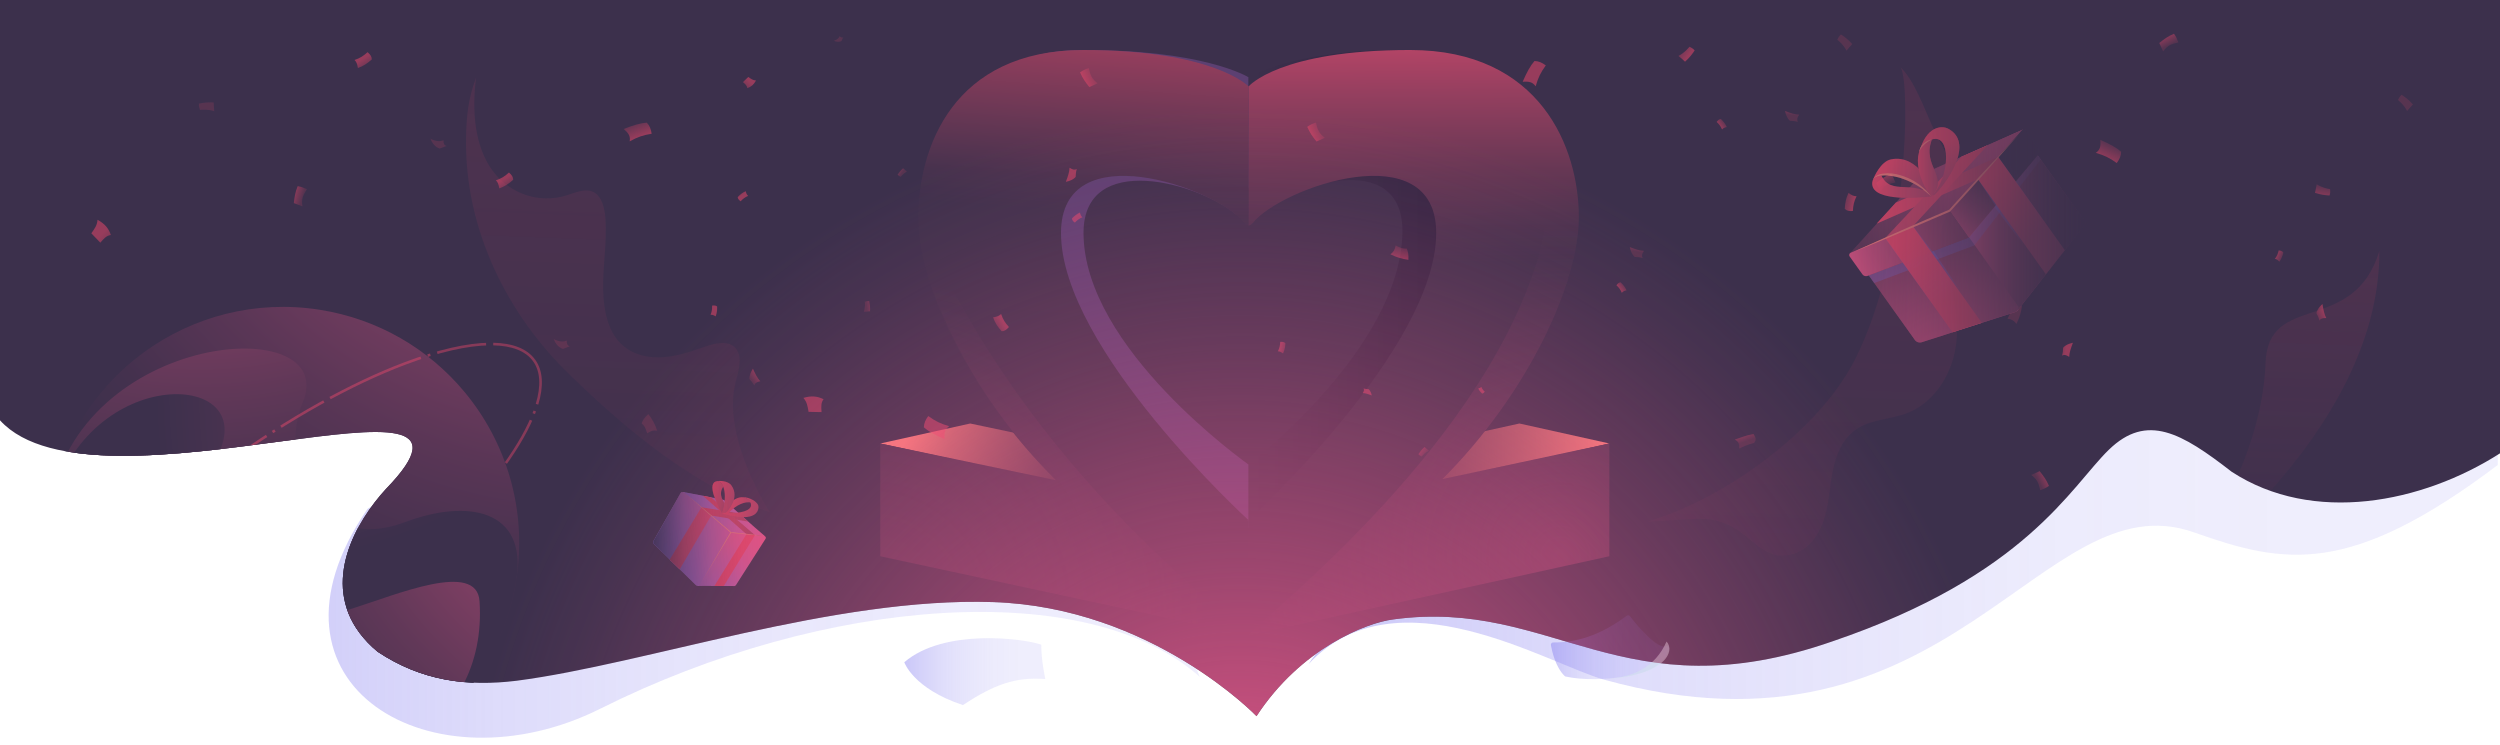 <svg xmlns="http://www.w3.org/2000/svg" xmlns:xlink="http://www.w3.org/1999/xlink" viewBox="0 0 1920 572"><defs><linearGradient id="linear-gradient" x1="168.12" x2="1051.14" y1="9092.07" y2="9092.07" gradientTransform="translate(0 9546) scale(1 -1)" gradientUnits="userSpaceOnUse"><stop offset="0" stop-color="#7a72ee"/><stop offset=".03" stop-color="#7a72ee" stop-opacity=".95"/><stop offset=".13" stop-color="#7a72ee" stop-opacity=".78"/><stop offset=".24" stop-color="#7a72ee" stop-opacity=".63"/><stop offset=".36" stop-color="#7a72ee" stop-opacity=".51"/><stop offset=".49" stop-color="#7a72ee" stop-opacity=".42"/><stop offset=".62" stop-color="#7a72ee" stop-opacity=".35"/><stop offset=".78" stop-color="#7a72ee" stop-opacity=".31"/><stop offset="1" stop-color="#7a72ee" stop-opacity=".3"/></linearGradient><linearGradient id="linear-gradient-2" x1="1005" x2="1918.4" y1="9133.16" y2="9133.16" gradientTransform="translate(0 9512) scale(1 -1)" xlink:href="#linear-gradient"/><linearGradient id="linear-gradient-3" x1="852.52" x2="705.66" y1="380.03" y2="314.23" gradientUnits="userSpaceOnUse"><stop offset="0" stop-color="#3c304c"/><stop offset=".11" stop-color="#45344e"/><stop offset=".29" stop-color="#603e55"/><stop offset=".52" stop-color="#8c5060"/><stop offset=".8" stop-color="#c7686f"/><stop offset="1" stop-color="#f97d7c"/></linearGradient><linearGradient id="linear-gradient-4" x1="1033.55" x2="1235.96" y1="350.73" y2="350.73" gradientUnits="userSpaceOnUse"><stop offset="0" stop-color="#3c304c"/><stop offset=".12" stop-color="#4a354f"/><stop offset=".35" stop-color="#714559"/><stop offset=".66" stop-color="#af5e69"/><stop offset="1" stop-color="#f97d7c"/></linearGradient><linearGradient id="linear-gradient-5" x1="958.92" x2="1166.89" y1="221.81" y2="221.81" gradientUnits="userSpaceOnUse"><stop offset="0" stop-color="#3c304c"/><stop offset=".66" stop-color="#332643"/><stop offset="1" stop-color="#2d1f3d"/></linearGradient><linearGradient id="linear-gradient-6" x1="813.19" x2="848.55" y1="475.41" y2="-28.25" gradientUnits="userSpaceOnUse"><stop offset="0" stop-color="#3c304c"/><stop offset=".62" stop-color="#3e314c"/><stop offset=".67" stop-color="#48324e"/><stop offset=".75" stop-color="#663754"/><stop offset=".87" stop-color="#953e5d"/><stop offset="1" stop-color="#d6486b"/></linearGradient><linearGradient id="linear-gradient-7" x1="1097.95" x2="1095.36" y1="513.89" y2="11.09" gradientUnits="userSpaceOnUse"><stop offset="0" stop-color="#3c304c"/><stop offset=".62" stop-color="#3e314c"/><stop offset=".67" stop-color="#48324e"/><stop offset=".76" stop-color="#663754"/><stop offset=".88" stop-color="#953f5f"/><stop offset="1" stop-color="#c9486b"/></linearGradient><linearGradient id="linear-gradient-8" x1="694.5" x2="802.8" y1="515.81" y2="515.81" gradientTransform="matrix(1, 0, 0, 1, 0, 0)" xlink:href="#linear-gradient"/><linearGradient id="linear-gradient-9" x1="1191.07" x2="1281.97" y1="497.05" y2="497.05" gradientTransform="matrix(1, 0, 0, 1, 0, 0)" xlink:href="#linear-gradient"/><linearGradient id="linear-gradient-10" x1="1776.54" x2="1769.2" y1="190.75" y2="378.04" gradientUnits="userSpaceOnUse"><stop offset="0" stop-color="#f1486b"/><stop offset="1" stop-color="#f1486b" stop-opacity=".3"/></linearGradient><linearGradient id="linear-gradient-11" x1="481.77" x2="469.05" y1="64.11" y2="388.58" xlink:href="#linear-gradient-10"/><linearGradient id="linear-gradient-12" x1="1394.96" x2="1380.14" y1="49.24" y2="427.18" xlink:href="#linear-gradient-10"/><linearGradient id="linear-gradient-13" x1="3421.02" x2="3420.47" y1="2627.49" y2="2619.22" gradientTransform="translate(-2316.38 -84.82) rotate(-32.9) scale(.73)" xlink:href="#linear-gradient-10"/><linearGradient id="linear-gradient-14" x1="3138.59" x2="3138.04" y1="2418.05" y2="2409.79" gradientTransform="translate(-2316.38 -84.82) rotate(-32.9) scale(.73)" xlink:href="#linear-gradient-10"/><linearGradient id="linear-gradient-15" x1="-950.54" x2="-943.66" y1="6047.13" y2="6048.17" gradientTransform="translate(-7908.26 -1861.93) rotate(-86.01) scale(1.51)" xlink:href="#linear-gradient-10"/><linearGradient id="linear-gradient-16" x1="-9993.59" x2="-9994.7" y1="2948.01" y2="2939.56" gradientTransform="translate(-2992.44 7002.76) rotate(134.62) scale(.75)" xlink:href="#linear-gradient-10"/><linearGradient id="linear-gradient-17" x1="1030.16" x2="1029.41" y1="2860.56" y2="2867.87" gradientTransform="translate(-1360.28 -2347.7) rotate(-25.38) scale(1.25)" xlink:href="#linear-gradient-10"/><linearGradient id="linear-gradient-18" x1="-658.8" x2="-656.72" y1="5906.59" y2="5918.93" gradientTransform="translate(-7593.1 -1768.07) rotate(-82.16) scale(1.43)" xlink:href="#linear-gradient-10"/><linearGradient id="linear-gradient-19" x1="1396.7" x2="1396.35" y1="13601.79" y2="13596.5" gradientTransform="translate(-6659.87 6561.8) rotate(-122.9) scale(.73)" xlink:href="#linear-gradient-10"/><linearGradient id="linear-gradient-20" x1="3964.4" x2="3967.77" y1="2966.97" y2="2973.35" gradientTransform="translate(-4450.91 1959.12) rotate(-55.91) scale(1.13)" xlink:href="#linear-gradient-10"/><linearGradient id="linear-gradient-21" x1="3472.57" x2="3472.02" y1="5523.94" y2="5515.67" gradientTransform="translate(-6126.85 2232.35) rotate(-73.21) scale(1.2)" xlink:href="#linear-gradient-10"/><linearGradient id="linear-gradient-22" x1="-15314.04" x2="-15294.55" y1="6385.25" y2="6379.77" gradientTransform="translate(-2658.78 10591.31) rotate(130.86) scale(.65)" xlink:href="#linear-gradient-10"/><linearGradient id="linear-gradient-23" x1="10.59" x2="12.74" y1="8990.65" y2="8994.74" gradientTransform="translate(-4615.92 8696.33) rotate(-145.91) scale(1.13)" xlink:href="#linear-gradient-10"/><linearGradient id="linear-gradient-24" x1="4187.23" x2="4185.28" y1="-2935.34" y2="-2950.12" gradientTransform="translate(662.81 3817.71) rotate(-45.38) scale(.75)" xlink:href="#linear-gradient-10"/><linearGradient id="linear-gradient-25" x1="1702.47" x2="1705.85" y1="-4174.29" y2="-4167.87" gradientTransform="translate(1369.14 3591.36) rotate(-33.73) scale(.81)" xlink:href="#linear-gradient-10"/><linearGradient id="linear-gradient-26" x1="-10525.71" x2="-10527.5" y1="1435.03" y2="1426.47" gradientTransform="translate(4999.34 9598.48) rotate(74.16) scale(.98)" xlink:href="#linear-gradient-10"/><linearGradient id="linear-gradient-27" x1="-10436.03" x2="-10437.83" y1="1275.36" y2="1266.8" gradientTransform="translate(4999.34 9598.48) rotate(74.16) scale(.98)" xlink:href="#linear-gradient-10"/><linearGradient id="linear-gradient-28" x1="2021.22" x2="2020.68" y1="7887.09" y2="7878.83" gradientTransform="translate(-6423.08 6859.23) rotate(-118.21) scale(1.2)" xlink:href="#linear-gradient-10"/><linearGradient id="linear-gradient-29" x1="-7392.01" x2="-7385.14" y1="6937.75" y2="6938.79" gradientTransform="translate(-1041.2 15507.84) rotate(138.99) scale(1.51)" xlink:href="#linear-gradient-10"/><linearGradient id="linear-gradient-30" x1="-3977.1" x2="-3971.17" y1="-6789.52" y2="-6778.28" gradientTransform="translate(2410.74 6103.15) rotate(11.28) scale(.81)" xlink:href="#linear-gradient-10"/><linearGradient id="linear-gradient-31" x1="-3824.7" x2="-3818.77" y1="-6625.39" y2="-6614.15" gradientTransform="translate(2410.74 6103.15) rotate(11.28) scale(.81)" xlink:href="#linear-gradient-10"/><linearGradient id="linear-gradient-32" x1="-11130.18" x2="-11131.98" y1="6799.4" y2="6790.83" gradientTransform="translate(729.54 12917.17) rotate(119.16) scale(.98)" xlink:href="#linear-gradient-10"/><linearGradient id="linear-gradient-33" x1="-10269.17" x2="-10269.71" y1="7075.71" y2="7067.44" gradientTransform="translate(4032.48 8668.5) rotate(102.1) scale(.73)" xlink:href="#linear-gradient-10"/><linearGradient id="linear-gradient-34" x1="-4264.27" x2="-4264.81" y1="8317.69" y2="8309.42" gradientTransform="translate(594.54 11352.93) rotate(151.79) scale(1.2)" xlink:href="#linear-gradient-10"/><linearGradient id="linear-gradient-35" x1="-4220.97" x2="-4221.51" y1="8428.3" y2="8420.04" gradientTransform="translate(594.54 11352.93) rotate(151.79) scale(1.2)" xlink:href="#linear-gradient-10"/><linearGradient id="linear-gradient-36" x1="3923.62" x2="3922.26" y1="1589.96" y2="1579.59" gradientTransform="translate(-500.59 3178.63) rotate(-90.38) scale(.75)" xlink:href="#linear-gradient-10"/><linearGradient id="linear-gradient-37" x1="-6943.44" x2="-6942.26" y1="2112.3" y2="2119.35" gradientTransform="translate(8953.85 6128.07) rotate(52.85) scale(1.43)" xlink:href="#linear-gradient-10"/><linearGradient id="linear-gradient-38" x1="-5321.33" x2="-5317.97" y1="2152.33" y2="2158.71" gradientTransform="translate(4096.53 5714.11) rotate(79.09) scale(1.13)" xlink:href="#linear-gradient-10"/><linearGradient id="linear-gradient-39" x1="763" x2="782.49" y1="5851.93" y2="5846.45" gradientTransform="translate(-3274.76 877.59) rotate(-94.15) scale(.65)" xlink:href="#linear-gradient-10"/><linearGradient id="linear-gradient-40" x1="-4381.83" x2="-4383.77" y1="7126.53" y2="7111.75" gradientTransform="translate(-3086.07 5430.44) rotate(179.62) scale(.75)" xlink:href="#linear-gradient-10"/><linearGradient id="linear-gradient-41" x1="-1662.27" x2="-1660.19" y1="2435.13" y2="2447.46" gradientTransform="translate(-136.62 -4023.99) rotate(-37.15) scale(1.43)" xlink:href="#linear-gradient-10"/><linearGradient id="linear-gradient-42" x1="-6800.91" x2="-6801.46" y1="460.19" y2="451.92" gradientTransform="translate(4305.25 4091.35) rotate(57.1) scale(.73)" xlink:href="#linear-gradient-10"/><linearGradient id="linear-gradient-43" x1="-6714.12" x2="-6714.66" y1="641.69" y2="633.43" gradientTransform="translate(4305.25 4091.35) rotate(57.1) scale(.73)" xlink:href="#linear-gradient-10"/><linearGradient id="linear-gradient-44" x1="-5943.48" x2="-5940.12" y1="4563.94" y2="4570.32" gradientTransform="translate(2096.3 8694.03) rotate(124.09) scale(1.13)" xlink:href="#linear-gradient-10"/><linearGradient id="linear-gradient-45" x1="-5832.11" x2="-5832.46" y1="4187.56" y2="4182.27" gradientTransform="translate(3772.24 8420.8) rotate(106.79) scale(1.2)" xlink:href="#linear-gradient-10"/><linearGradient id="linear-gradient-46" x1="1248.93" x2="1268.41" y1="1584.21" y2="1578.73" gradientTransform="translate(304.17 61.84) rotate(-49.14) scale(.65)" xlink:href="#linear-gradient-10"/><linearGradient id="linear-gradient-47" x1="-817.29" x2="-819.23" y1="7167.01" y2="7152.22" gradientTransform="translate(-2782.32 3415.29) rotate(-135.38) scale(.75)" xlink:href="#linear-gradient-10"/><linearGradient id="linear-gradient-48" x1="-1270.36" x2="-1272.31" y1="7527.1" y2="7512.31" gradientTransform="translate(-2782.32 3415.29) rotate(-135.38) scale(.75)" xlink:href="#linear-gradient-10"/><linearGradient id="linear-gradient-49" x1="-1581.58" x2="-1578.22" y1="-935.14" y2="-928.76" gradientTransform="translate(2261.31 1956.82) rotate(34.09) scale(1.13)" xlink:href="#linear-gradient-10"/><linearGradient id="linear-gradient-50" x1="-1617.2" x2="-1613.84" y1="-798.95" y2="-792.57" gradientTransform="translate(2261.31 1956.82) rotate(34.09) scale(1.13)" xlink:href="#linear-gradient-10"/><linearGradient id="linear-gradient-51" x1="3737.21" x2="3735.26" y1="319.25" y2="304.46" gradientTransform="translate(-863.8 -780.9) rotate(14.53) scale(.75)" xlink:href="#linear-gradient-10"/><linearGradient id="linear-gradient-52" x1="-3451.09" x2="-3451.63" y1="190.51" y2="182.24" gradientTransform="translate(725.47 2507.95) rotate(117.01) scale(.73)" xlink:href="#linear-gradient-10"/><linearGradient id="linear-gradient-53" x1="489.5" x2="492.86" y1="-246.01" y2="-239.63" gradientTransform="translate(1547.71 -330.68) rotate(94) scale(1.13)" xlink:href="#linear-gradient-10"/><linearGradient id="linear-gradient-54" x1="-5064.89" x2="-5045.41" y1="11868.67" y2="11863.19" gradientTransform="translate(-6370.87 3748.95) rotate(-139.14) scale(.65)" xlink:href="#linear-gradient-10"/><linearGradient id="linear-gradient-55" x1="-10029.62" x2="-10030.87" y1="2185.55" y2="2176.08" gradientTransform="translate(-3017.42 6835.45) rotate(134.62) scale(.75)" xlink:href="#linear-gradient-10"/><linearGradient id="linear-gradient-56" x1="-1811.16" x2="-1812.95" y1="8955.42" y2="8946.85" gradientTransform="translate(-7353.96 1054.67) rotate(-105.84) scale(.98)" xlink:href="#linear-gradient-10"/><linearGradient id="linear-gradient-57" x1="-6092.73" x2="-6085.85" y1="8244.64" y2="8245.68" gradientTransform="translate(-8461.96 11986.36) rotate(-176.01) scale(1.51)" xlink:href="#linear-gradient-10"/><linearGradient id="linear-gradient-58" x1="-9841.15" x2="-9842.94" y1="9166.43" y2="9157.86" gradientTransform="translate(-5378.04 11407.08) rotate(164.16) scale(.98)" xlink:href="#linear-gradient-10"/><linearGradient id="linear-gradient-59" x1="-10084.52" x2="-10086.32" y1="9211.48" y2="9202.91" gradientTransform="translate(-5378.04 11407.08) rotate(164.16) scale(.98)" xlink:href="#linear-gradient-10"/><linearGradient id="New_Gradient_Swatch" x1="23.81" x2="416.17" y1="293.46" y2="293.46" gradientUnits="userSpaceOnUse"><stop offset="0" stop-color="#f1486b"/><stop offset="1" stop-color="#f1486b" stop-opacity=".8"/></linearGradient><linearGradient id="New_Gradient_Swatch-2" x1="23.81" x2="416.17" y1="336.86" y2="336.86" xlink:href="#New_Gradient_Swatch"/><linearGradient id="New_Gradient_Swatch-3" x2="416.17" y1="465.16" y2="465.16" xlink:href="#New_Gradient_Swatch"/><linearGradient id="New_Gradient_Swatch-4" x1="23.81" x2="416.17" y1="563.8" y2="563.8" xlink:href="#New_Gradient_Swatch"/><linearGradient id="New_Gradient_Swatch-5" x1="18.6" x2="410.96" y1="540.63" y2="540.63" xlink:href="#New_Gradient_Swatch"/><linearGradient id="New_Gradient_Swatch-6" x1="18.6" x2="410.96" y1="497.23" y2="497.23" xlink:href="#New_Gradient_Swatch"/><linearGradient id="New_Gradient_Swatch-7" x1="18.6" x2="410.96" y1="368.92" y2="368.92" xlink:href="#New_Gradient_Swatch"/><linearGradient id="New_Gradient_Swatch-8" x1="18.6" x2="410.96" y1="270.29" y2="270.29" xlink:href="#New_Gradient_Swatch"/><linearGradient id="linear-gradient-60" x1="1496.65" x2="1602.14" y1="169.66" y2="169.66" gradientUnits="userSpaceOnUse"><stop offset="0" stop-color="#ee588a"/><stop offset=".16" stop-color="#ca4f7d"/><stop offset=".45" stop-color="#8d4268"/><stop offset=".7" stop-color="#613858"/><stop offset=".89" stop-color="#46324f"/><stop offset="1" stop-color="#3c304c"/></linearGradient><linearGradient id="linear-gradient-61" x1="1790.3" x2="1943.44" y1="-854.3" y2="-689.64" gradientTransform="translate(486.62 1892.92) rotate(-35.55)" gradientUnits="userSpaceOnUse"><stop offset="0" stop-color="#7a72ee"/><stop offset=".21" stop-color="#7a72ee" stop-opacity=".99"/><stop offset=".29" stop-color="#7a72ee" stop-opacity=".96"/><stop offset=".35" stop-color="#7a72ee" stop-opacity=".91"/><stop offset=".39" stop-color="#7a72ee" stop-opacity=".84"/><stop offset=".43" stop-color="#7a72ee" stop-opacity=".75"/><stop offset=".46" stop-color="#7a72ee" stop-opacity=".64"/><stop offset=".49" stop-color="#7a72ee" stop-opacity=".5"/><stop offset=".52" stop-color="#7a72ee" stop-opacity=".34"/><stop offset=".55" stop-color="#7a72ee" stop-opacity=".17"/><stop offset=".57" stop-color="#7a72ee" stop-opacity="0"/></linearGradient><linearGradient id="linear-gradient-62" x1="1556.54" x2="1376.78" y1="93.19" y2="233.53" xlink:href="#linear-gradient-60"/><linearGradient id="linear-gradient-63" x1="1809.43" x2="1886.21" y1="-798.17" y2="-824.43" gradientTransform="translate(486.62 1892.92) rotate(-35.55)" xlink:href="#linear-gradient-60"/><linearGradient id="linear-gradient-64" x1="1411.41" x2="1595.07" y1="219.15" y2="116.42" xlink:href="#linear-gradient-60"/><linearGradient id="linear-gradient-65" x1="1798.55" x2="1911.37" y1="-846.6" y2="-820.13" gradientTransform="translate(486.62 1892.92) rotate(-35.55)" gradientUnits="userSpaceOnUse"><stop offset="0" stop-color="#f1486b"/><stop offset="1" stop-color="#bc486b" stop-opacity=".99"/></linearGradient><linearGradient id="linear-gradient-66" x1="1872.72" x2="1870.53" y1="-822.67" y2="-766.85" gradientTransform="translate(486.62 1892.92) rotate(-35.55)" gradientUnits="userSpaceOnUse"><stop offset="0" stop-color="#7a72ee"/><stop offset=".38" stop-color="#7a72ee" stop-opacity=".99"/><stop offset=".51" stop-color="#7a72ee" stop-opacity=".96"/><stop offset=".61" stop-color="#7a72ee" stop-opacity=".91"/><stop offset=".69" stop-color="#7a72ee" stop-opacity=".84"/><stop offset=".76" stop-color="#7a72ee" stop-opacity=".75"/><stop offset=".82" stop-color="#7a72ee" stop-opacity=".64"/><stop offset=".87" stop-color="#7a72ee" stop-opacity=".5"/><stop offset=".92" stop-color="#7a72ee" stop-opacity=".34"/><stop offset=".96" stop-color="#7a72ee" stop-opacity=".17"/><stop offset="1" stop-color="#7a72ee" stop-opacity="0"/></linearGradient><linearGradient id="linear-gradient-67" x1="-2637.61" x2="-2639.8" y1="-822.26" y2="-766.38" gradientTransform="translate(-205.81 2387.69) rotate(144.45) scale(1 -1)" xlink:href="#linear-gradient-66"/><linearGradient id="linear-gradient-68" x1="1873.24" x2="1871.08" y1="-822.77" y2="-767.62" xlink:href="#linear-gradient-65"/><linearGradient id="linear-gradient-69" x1="-2667.57" x2="-2555.1" y1="-846.13" y2="-819.74" gradientTransform="translate(-169.95 2362.07) rotate(144.45) scale(1 -1)" xlink:href="#linear-gradient-65"/><linearGradient id="linear-gradient-70" x1="1437.84" x2="1483.25" y1="143.28" y2="143.28" gradientTransform="matrix(1, 0, 0, 1, 0, 0)" xlink:href="#linear-gradient-65"/><linearGradient id="linear-gradient-71" x1="1808.78" x2="1821.5" y1="-875.24" y2="-842.89" xlink:href="#linear-gradient-65"/><linearGradient id="linear-gradient-72" x1="1472.94" x2="1488.31" y1="128.95" y2="128.95" gradientTransform="matrix(1, 0, 0, 1, 0, 0)" xlink:href="#linear-gradient-65"/><linearGradient id="linear-gradient-73" x1="1855.06" x2="1831.42" y1="-869.49" y2="-843.91" xlink:href="#linear-gradient-65"/><linearGradient id="linear-gradient-74" x1="-2593.11" x2="-2595.31" y1="-822.26" y2="-766.37" gradientTransform="translate(-169.95 2362.07) rotate(144.45) scale(1 -1)" gradientUnits="userSpaceOnUse"><stop offset="0" stop-color="#f1486b"/><stop offset="1" stop-color="#f1486b" stop-opacity=".8"/></linearGradient><linearGradient id="linear-gradient-75" x1="1420.17" x2="1602.14" y1="180.38" y2="180.38" gradientUnits="userSpaceOnUse"><stop offset="0" stop-color="#3c304c" stop-opacity="0"/><stop offset="1" stop-color="#3c304c" stop-opacity=".9"/></linearGradient><linearGradient id="linear-gradient-76" x1="623.24" x2="509.39" y1="741" y2="703.05" gradientTransform="translate(97.9 -413.59) rotate(9.08)" gradientUnits="userSpaceOnUse"><stop offset="0" stop-color="#ee588a"/><stop offset=".15" stop-color="#e45a92"/><stop offset=".42" stop-color="#c960a9"/><stop offset=".76" stop-color="#9d69cf"/><stop offset="1" stop-color="#7a72ee"/></linearGradient><linearGradient id="linear-gradient-77" x1="606.15" x2="540.48" y1="741.29" y2="822.85" xlink:href="#linear-gradient-76"/><linearGradient id="linear-gradient-78" x1="606.52" x2="514.04" y1="724.9" y2="770.01" xlink:href="#linear-gradient-76"/><linearGradient id="linear-gradient-79" x1="544.3" x2="570.43" y1="748.39" y2="748.39" gradientTransform="translate(97.9 -413.59) rotate(9.08)" xlink:href="#linear-gradient-74"/><linearGradient id="linear-gradient-80" x1="562.06" x2="599.25" y1="726.15" y2="726.15" gradientTransform="translate(97.9 -413.59) rotate(9.08)" xlink:href="#linear-gradient-65"/><linearGradient id="linear-gradient-81" x1="561.71" x2="605.97" y1="726.6" y2="726.6" gradientTransform="translate(97.9 -413.59) rotate(9.08)" xlink:href="#linear-gradient-65"/><linearGradient id="linear-gradient-82" x1="578.22" x2="598.99" y1="718.2" y2="718.2" gradientTransform="translate(97.9 -413.59) rotate(9.08)" xlink:href="#linear-gradient-65"/><linearGradient id="linear-gradient-83" x1="567.82" x2="579.24" y1="713.57" y2="713.57" gradientTransform="translate(97.9 -413.59) rotate(9.08)" xlink:href="#linear-gradient-65"/><linearGradient id="linear-gradient-84" x1="581.36" x2="605.97" y1="759.94" y2="759.94" gradientTransform="translate(97.9 -413.59) rotate(9.08)" xlink:href="#linear-gradient-74"/><linearGradient id="linear-gradient-85" x1="570.81" x2="585.78" y1="713.27" y2="713.27" gradientTransform="translate(97.9 -413.59) rotate(9.08)" xlink:href="#linear-gradient-65"/><linearGradient id="linear-gradient-86" x1="578.16" x2="605.31" y1="718.59" y2="718.59" gradientTransform="translate(97.9 -413.59) rotate(9.08)" xlink:href="#linear-gradient-65"/><linearGradient id="linear-gradient-87" x1="617.87" x2="527.41" y1="734.2" y2="750.88" gradientTransform="translate(97.9 -413.59) rotate(9.08)" gradientUnits="userSpaceOnUse"><stop offset="0" stop-color="#3c304c" stop-opacity="0"/><stop offset=".26" stop-color="#3c304c" stop-opacity=".05"/><stop offset=".49" stop-color="#3c304c" stop-opacity=".19"/><stop offset=".72" stop-color="#3c304c" stop-opacity=".44"/><stop offset=".93" stop-color="#3c304c" stop-opacity=".78"/><stop offset="1" stop-color="#3c304c" stop-opacity=".9"/></linearGradient><radialGradient id="radial-gradient" cx="1198.25" cy="427.24" r="256.73" fx="1198.25" fy="427.24" gradientUnits="userSpaceOnUse"><stop offset="0" stop-color="#ee588a"/><stop offset=".06" stop-color="#ee588a" stop-opacity=".93"/><stop offset=".32" stop-color="#ee598b" stop-opacity=".6"/><stop offset=".56" stop-color="#ee598d" stop-opacity=".34"/><stop offset=".76" stop-color="#ee5a8e" stop-opacity=".16"/><stop offset=".91" stop-color="#ee5a8e" stop-opacity=".04"/><stop offset="1" stop-color="#ee5b8f" stop-opacity="0"/></radialGradient><radialGradient id="radial-gradient-2" cx="663.98" cy="474.36" r="275.45" fx="663.98" fy="474.36" gradientUnits="userSpaceOnUse"><stop offset="0" stop-color="#ee588a"/><stop offset=".09" stop-color="#ee588a" stop-opacity=".95"/><stop offset=".24" stop-color="#ee588a" stop-opacity=".82"/><stop offset=".45" stop-color="#ee598b" stop-opacity=".61"/><stop offset=".7" stop-color="#ee5a8d" stop-opacity=".32"/><stop offset=".95" stop-color="#ee5b8f" stop-opacity="0"/></radialGradient><radialGradient id="radial-gradient-3" cx="459.59" cy="-22.84" r="535.57" fx="459.59" fy="-22.84" gradientUnits="userSpaceOnUse"><stop offset="0" stop-color="#ee588a"/><stop offset=".26" stop-color="#b14a74"/><stop offset=".5" stop-color="#7e3f63"/><stop offset=".72" stop-color="#5a3656"/><stop offset=".89" stop-color="#44314e"/><stop offset="1" stop-color="#3c304c"/></radialGradient><radialGradient id="radial-gradient-4" cx="154.14" cy="-20.13" r="458.95" fx="154.14" fy="-20.13" gradientUnits="userSpaceOnUse"><stop offset="0" stop-color="#ee588a"/><stop offset=".16" stop-color="#ca4f7d"/><stop offset=".45" stop-color="#8d4268"/><stop offset=".7" stop-color="#613858"/><stop offset=".89" stop-color="#46324f"/><stop offset="1" stop-color="#3c304c"/></radialGradient><radialGradient id="radial-gradient-5" cx="533.69" cy="300.61" r="415.06" fx="533.69" fy="300.61" xlink:href="#radial-gradient-4"/><radialGradient id="radial-gradient-6" cx="952.82" cy="678.62" r="627.99" fx="952.82" fy="678.62" gradientUnits="userSpaceOnUse"><stop offset="0" stop-color="#ee588a"/><stop offset=".05" stop-color="#ee588a" stop-opacity=".94"/><stop offset=".39" stop-color="#ee598c" stop-opacity=".54"/><stop offset=".66" stop-color="#ee5a8d" stop-opacity=".25"/><stop offset=".85" stop-color="#ee5a8e" stop-opacity=".07"/><stop offset=".95" stop-color="#ee5b8f" stop-opacity="0"/></radialGradient><radialGradient id="radial-gradient-7" cx="1496.82" cy="287.45" r="203.29" fx="1496.82" fy="287.45" xlink:href="#radial-gradient-4"/><clipPath id="clippath"><path d="M0,231.16v91.64c73.6,81,401.1-55.2,296.4,52.7-2.8,3.1-5.8,6.5-8.6,10.2-23.2,30.1-42.1,77.8,2.2,114.8,33.9,22.5,68.8,27,106.9,22.3,99.6-13,42.93-288.2,42.93-288.2L0,231.16Z" class="cls-1"/></clipPath><style>.cls-1{fill:none}.cls-12{opacity:.1}.cls-13{fill:#f97d7c}.cls-27{opacity:.5}</style></defs><g style="isolation:isolate"><g id="Artwork_FG"><g id="Layer_2"><rect width="1920" height="572" fill="#fff"/></g><path id="path355" d="M805.2,341.3s-513.5,35.7-523.1,49.7c-93.1,136.3,51,217.3,178.9,153.3,172.3-86.3,374.29-101.4,460.39-24.48-35.8-94.1-116.19-178.52-116.19-178.52h0Z" style="mix-blend-mode:multiply" fill="url(#linear-gradient)" opacity=".4"/><path id="path362" d="M1918.4,221.8c-86.78-14.58-818.4,140.2-913.4,288.2,67.09-72.54,183.69,0,227,12,267,74,335.2-154.9,453.1-113.1,69.4,24.6,119.3,34.1,233.2-51.8l.1-135.3h0Z" style="mix-blend-mode:multiply" fill="url(#linear-gradient-2)" opacity=".4"/><path fill="#3c304c" d="M0-.2V322.8c73.6,81,401.1-55.2,296.4,52.7-2.8,3.1-5.8,6.5-8.6,10.2-23.2,30.1-42.1,77.8,2.2,114.8,33.9,22.5,68.8,27,106.9,22.3,99.6-13,243.76-64.4,365.76-60.4s202.34,87.6,202.34,87.6c34-52,84.16-71.68,105.06-74.3,123.1-16.8,175.84,73.1,337.44,16.8h0c148.5-50.5,182.84-118.69,212.1-147.1,29.26-28.41,55.9-12.9,94.3,16.9h0c62.4,40.7,146.4,24.1,206.2-14.2V-.2H0Z"/><g><g><polygon fill="url(#linear-gradient-3)" points="840.05 376.22 676.04 340.6 745.11 325.25 884.28 354.63 840.05 376.22"/><polygon fill="url(#linear-gradient-4)" points="1077.78 376.22 1235.96 340.6 1166.89 325.25 1033.55 354.63 1077.78 376.22"/><path fill="#5c4072" d="M958.92,59.37s-35.33-21.99-131.51-20.84c-88.44,1.06-91.67,75.39-91.67,128.33s37.9,144.72,102.57,212.35c44.73,8.33,73.06,9.68,90.91,8.38v17.68h29.7v-26.94h0s0,0,0,0v-21.49c-1.22-1.05-126.71-89.2-126.77-177.94-.04-63.47,88.59-38.53,117.66-13.94,1.72,1.46,9.07-20.72,9.07-20.72l.05-84.86Z"/><path fill="url(#linear-gradient-5)" d="M1082.82,38.4c-88.95-1.25-123.9,20.97-123.9,20.97l.09,88.82s4.66,20.56,5.69,19.45c23.9-25.54,113.69-55.49,112.35,11.26-1.79,88.72-116.99,176.89-118.12,177.94v48.44s29.69,0,29.69,0v-17.54c16.73,1.04,42.66-.52,82.69-8.52,60.26-67.63,95.58-159.41,95.58-212.36s-1.66-127.31-84.07-128.47Z"/></g><path d="M958.92,399.76l1.44-.31c-1.1,.09-1.44,.09-1.44,.09,0,0-.35,0-1.49-.09l1.49,.31Z" class="cls-1"/><path fill="url(#linear-gradient-6)" d="M832.1,38.4c-100.52,0-126.82,75.53-126.82,128.47s38.85,135.57,105.69,201.95l-134.93-28.22v86.6l282.88,60.82v-88.26l-1.49-.31c1.14,.09,1.49,.09,1.49,.09,0,0-144.07-131.47-144.07-220.64,0-76.58,118.54-35.08,140.57-7.93,.29,.35,2.11,2.28,3.5,2.28,0,0,0-5.26,0-8.06V66.4s-26.3-28-126.82-28Z"/><path fill="url(#linear-gradient-7)" d="M1107.69,367.99c66.34-66.26,104.87-151.06,104.87-201.13,0-52.94-29.22-128.47-129.74-128.47s-123.9,28-123.9,28v106.84c1.31,.02,2.53-1.28,3.43-2.19,21.83-27.15,140.64-68.83,140.64,7.84,0,89.17-144.07,220.64-144.07,220.64,0,0,.34,0,1.44-.09l-1.44,.31v88.26l277.05-60.82v-86.6l-128.27,27.39Z"/><path fill="url(#radial-gradient)" d="M1235.96,340.6l-128.27,27.39c66.34-66.26,104.87-151.06,104.87-201.13s-28.46-126.5-125.85-128.43c78.57,21.79,117.48,84.34,94.2,160.75-46.15,151.54-221.97,283.2-221.99,288.83l277.05-60.82v-86.6Z" opacity=".3"/><path fill="url(#radial-gradient-2)" d="M676.04,340.6l134.93,28.22c-66.34-66.26-105.69-151.89-105.69-201.95,84.2,201.07,253.62,315.53,253.64,321.16l-282.88-60.82v-86.6Z" opacity=".2"/></g><g id="g679"><path id="path671" d="M802.8,521.5c-22.7-1.7-39,4-63.3,20-38.3-12.7-45-32.9-45-32.9,30.3-26.1,91.1-18.4,105.2-13.5-.1,11.9,3.1,26.4,3.1,26.4Z" style="mix-blend-mode:multiply" fill="url(#linear-gradient-8)" opacity=".4"/><g id="g677"><path id="path673" d="M1193,493.4c16.9,.1,35.2-4.8,56.3-20.5,.8-.6,1.9-.5,2.5,.3h0c6.2,8.1,21.2,25.6,27.6,23,.9-.4,2,0,2.4,.9,.2,.4,.2,.8,.1,1.2-3.4,13.4-18.8,18.7-32.1,21-16.8,2.9-34.3,3.1-47.3,.3-.3-.1-.7-.2-.9-.5-6.9-6.7-9.6-18.7-10.5-23.6-.2-1,.5-1.9,1.5-2.1h.4Z" style="mix-blend-mode:multiply" fill="url(#linear-gradient-9)" opacity=".4"/><path id="path675" d="M1232.1,521.7c22.3-1.4,39.1-9.2,47.8-29,6.9,7.2-.7,26.3-47.8,29Z" style="isolation:isolate" fill="#d4e7ec" opacity=".5"/></g></g><path fill="url(#linear-gradient-10)" d="M1743.76,377.04c43.87-49.35,83.86-113.73,83.6-184.29-19.81,65.25-85.56,30.92-87.42,85.96-.92,27.08-8.57,57.38-21.32,86.54,5.22,2.9,14.57,8.24,25.14,11.79Z" opacity=".1"/><g class="cls-12"><path fill="url(#linear-gradient-11)" d="M591.14,393.37c-57.89-19.88-108.38-61.63-154.05-105.96-45.67-44.33-80.59-109.31-79.16-182.26,.29-14.94,1.45-29.12,7.73-45.59-3.44,25.91-.92,52.83,12.31,71.07,13.24,18.24,35.95,25.99,57,19.46,7.07-2.2,14.76-5.84,21.05-2.48,6.33,3.38,8.49,12.55,9.03,20.94,1.04,15.96-1.5,32.32-1.82,48.47-.32,16.15,2,33.1,11.09,44.19,7.83,9.55,19.77,13.42,31.56,13.25,11.79-.17,23.59-4,35.16-8.1,8.88-3.14,20.13-5.67,25.1,2.71,4.49,7.56,0,18.35-1.94,27.92-8.44,41.4,26.93,96.39,26.93,96.39Z"/></g><g class="cls-12"><path fill="url(#linear-gradient-12)" d="M1265.09,400.68c16.32-.88,28.24-1.97,40.55-2.27,12.49-.31,25.04,5.02,34.68,12.91,13.29,10.86,21.17,18.94,37.7,13.82,11.57-3.59,19.36-14.98,23.01-26.66,3.65-11.68,4.09-24.06,6.39-36.07s7.01-24.37,16.76-31.7c11.68-8.77,27.57-8.26,41.07-13.65,17.85-7.12,30.52-24.61,35.24-43.4,4.72-18.79,2.33-38.68-3.17-57.09-3.95-13.25-9.54-27.01-6.21-40.55,1.37-5.55,4.17-10.64,6.01-16.06,5.75-16.93,1.51-35.88-7.24-51.2-8.75-15.33-17.45-44.81-30.14-56.97,7.73,13.03,5.41,143.5-34.52,223.18-28.17,56.21-100.48,107.93-160.13,125.72Z"/></g><g class="cls-27"><path fill="url(#linear-gradient-13)" d="M823.24,167.75c.1,1.3,.81,2.17,2.25,3.24,1.94-2.07,3.32-3.06,5.79-4.15-1.01-.84-1.42-1.73-1.89-3.62-2.5,1.13-4.18,2.49-6.15,4.54Z"/><path fill="url(#linear-gradient-14)" d="M566.55,151.35c.1,1.3,.81,2.17,2.25,3.24,1.94-2.07,3.32-3.06,5.79-4.15-1.01-.84-1.42-1.73-1.89-3.62-2.5,1.13-4.18,2.49-6.15,4.54Z"/><path fill="url(#linear-gradient-15)" d="M1067.86,195.33c5.32,2.54,8.88,3.54,13.78,4.2,.26-3.92-.27-6.42-1.32-8.66-3.04,.3-5.23-.66-8.49-2.43-.47,3.35-1.56,4.95-3.98,6.89Z"/><path fill="url(#linear-gradient-16)" d="M696.46,131.75c-1.01-.82-1.82-1.55-2.87-2.53-2.08,1.86-3.12,3.32-4.23,4.95,.82,.91,1.44,1.2,2.28,1.62,.79-.95,2.28-2.68,4.82-4.03Z"/><path fill="url(#linear-gradient-17)" d="M1332.28,337.62c3.02,1.54,3.66,3.4,3.45,6.81,3.59-1.43,5.8-2.96,11.4-4.22,1.59-2.19,1.72-3.83-.52-6.93-5.99,1.15-9.52,2.8-14.33,4.33Z"/><path fill="url(#linear-gradient-18)" d="M620.98,316.3c3.81,.14,5.68,.1,9.98,.2-.36-4.48-.44-7.24,1.54-9.9-4.86-2.38-9.32-2.84-15.5-1.01,2.82,3.25,3.22,6.23,3.98,10.7Z"/><path fill="url(#linear-gradient-19)" d="M1138.2,302.26c.83-.06,1.39-.52,2.08-1.44-1.32-1.24-1.96-2.13-2.66-3.71-.54,.65-1.11,.91-2.32,1.21,.73,1.6,1.59,2.68,2.91,3.94Z"/><path fill="url(#linear-gradient-20)" d="M818.57,139.66c2.64-.58,5.46-1.46,7.54-3.8,.04-2.26,.19-3.8,.86-6.04-1.8,.89-3.14,.53-5.55-1-.12,3.45-1.26,6.59-2.84,10.84Z"/><path fill="url(#linear-gradient-21)" d="M1416.76,160.39c1.5,1.52,3.31,1.85,6.25,1.67,.24-4.65,.91-7.36,2.84-11.35-2.15,.02-3.6-.66-6.21-2.53-1.93,4.08-2.59,7.55-2.88,12.2Z"/><path fill="url(#linear-gradient-22)" d="M728.98,327.33c-6.67-1.97-10.37-3.68-16.07-7.8-2.06,2.76-3.33,5.47-3.38,8.68,3.55,3.13,8.71,5.96,15.95,9.08-.37-5.04,.25-7.68,3.5-9.96Z"/><path fill="url(#linear-gradient-23)" d="M1053.52,303.7c-.37-1.69-.94-3.5-2.44-4.83-1.45-.02-2.43-.12-3.87-.55,.57,1.15,.34,2.01-.64,3.56,2.21,.08,4.23,.81,6.95,1.82Z"/><path fill="url(#linear-gradient-24)" d="M1289.08,42.95c1.77,1.44,3.18,2.71,5.03,4.43,3.65-3.25,5.46-5.8,7.39-8.66-1.44-1.58-2.52-2.1-3.99-2.83-1.39,1.67-4,4.7-8.43,7.06Z"/><path fill="url(#linear-gradient-25)" d="M640.39,31.34c1.72,.81,4.01,1.13,5.86,.18,.45-1.07,.78-1.78,1.31-2.85-1.05,.4-1.82,.1-2.68-.94-.61,1.5-1.92,2.76-4.49,3.61Z"/><path fill="url(#linear-gradient-26)" d="M836.14,52.25c-2.6,1.01-4.06,1.46-6.65,3.31,1.99,4.63,3.92,7.28,7.13,11.31,2.57-1.21,4.57-2.13,6.42-2.93-4.86-3.49-5.76-6.81-6.89-11.69Z"/><path fill="url(#linear-gradient-27)" d="M1010.61,94.07c-2.6,1.01-4.06,1.46-6.65,3.31,1.99,4.63,3.92,7.28,7.13,11.31,2.57-1.21,4.57-2.13,6.42-2.93-4.86-3.49-5.76-6.81-6.89-11.69Z"/><path fill="url(#linear-gradient-28)" d="M769.25,254.39c2.14,.01,3.65-1.03,5.6-3.24-3.12-3.45-4.56-5.84-6.01-10.03-1.51,1.54-3.01,2.08-6.18,2.6,1.52,4.25,3.51,7.18,6.59,10.67Z"/><path fill="url(#linear-gradient-29)" d="M504.73,330.75c-1.96-5.56-3.78-8.79-6.78-12.71-2.96,2.59-4.35,4.73-5.19,7.06,2.36,1.94,3.23,4.16,4.28,7.72,2.71-2.04,4.6-2.4,7.69-2.06Z"/><path fill="url(#linear-gradient-30)" d="M330.64,106.6c1.13,3.14,3.56,6.36,7.02,7.48,1.88-.76,3.16-1.24,5.15-1.91-1.79-.8-2.38-2.13-2.16-4.48-2.6,1.1-5.79,1.04-10.02-1.09Z"/><path fill="url(#linear-gradient-31)" d="M425.31,260.47c1.13,3.14,3.56,6.36,7.02,7.48,1.88-.76,3.16-1.24,5.15-1.91-1.79-.8-2.38-2.13-2.16-4.48-2.6,1.1-5.79,1.04-10.02-1.09Z"/><path fill="url(#linear-gradient-32)" d="M235.65,145.32c-2.55-1.12-3.9-1.84-7.04-2.36-1.86,4.68-2.38,7.92-2.96,13.03,2.67,.96,4.74,1.73,6.61,2.47-.97-5.91,.74-8.89,3.39-13.14Z"/><path fill="url(#linear-gradient-33)" d="M550.76,235.42c-.99-.85-2.1-.96-3.88-.7,.09,2.83-.19,4.51-1.16,7.03,1.31-.12,2.22,.22,3.9,1.23,.97-2.57,1.2-4.72,1.14-7.56Z"/><path fill="url(#linear-gradient-34)" d="M394.12,138.1c.01-2.14-1.03-3.65-3.24-5.6-3.45,3.12-5.84,4.56-10.03,6.01,1.54,1.51,2.08,3.01,2.6,6.18,4.25-1.52,7.18-3.51,10.67-6.59Z"/><path fill="url(#linear-gradient-35)" d="M285.54,45.66c.01-2.14-1.03-3.65-3.24-5.6-3.45,3.12-5.84,4.56-10.03,6.01,1.54,1.51,2.08,3.01,2.6,6.18,4.25-1.52,7.18-3.51,10.67-6.59Z"/><path fill="url(#linear-gradient-36)" d="M663.5,239.43c1.59-.17,2.92-.23,4.69-.3,.2-3.42-.17-5.59-.63-7.96-1.5-.07-2.3,.21-3.38,.58,.14,1.52,.35,4.31-.68,7.68Z"/><path fill="url(#linear-gradient-37)" d="M574.68,59.11c-1.6,1.48-2.34,2.26-4.11,3.95,1.95,1.66,3.1,2.75,3.38,4.62,2.92-1,4.91-2.62,6.67-5.86-2.45-.17-3.82-1.22-5.94-2.72Z"/><path fill="url(#linear-gradient-38)" d="M578.25,283.13c-1.45,2.28-2.83,4.9-2.64,8.02,1.57,1.63,2.55,2.82,3.66,4.88,.64-1.9,1.84-2.59,4.63-3.22-2.35-2.53-3.77-5.55-5.65-9.67Z"/><path fill="url(#linear-gradient-39)" d="M483.59,108.57c6.11-3.33,9.94-4.73,16.88-5.85-.49-3.4-1.52-6.23-3.75-8.53-4.73,.3-10.37,1.95-17.7,4.86,3.83,3.3,5.25,5.61,4.57,9.52Z"/><path fill="url(#linear-gradient-40)" d="M164.54,85.38c-.24-2.27-.33-4.16-.42-6.69-4.88-.28-7.96,.24-11.35,.89-.1,2.14,.3,3.27,.82,4.82,2.16-.2,6.15-.5,10.95,.97Z"/><path fill="url(#linear-gradient-41)" d="M70.14,179.18c2.6,2.79,3.95,4.09,6.92,7.2,2.91-3.42,4.81-5.43,8.08-5.91-1.76-5.12-4.58-8.6-10.25-11.67-.3,4.29-2.13,6.68-4.75,10.39Z"/><path fill="url(#linear-gradient-42)" d="M1321.65,91.39c-1.3,.1-2.17,.81-3.24,2.25,2.07,1.94,3.06,3.32,4.15,5.79,.84-1.01,1.73-1.42,3.62-1.89-1.13-2.5-2.49-4.18-4.54-6.15Z"/><path fill="url(#linear-gradient-43)" d="M1244.66,216.82c-1.3,.1-2.17,.81-3.24,2.25,2.07,1.94,3.06,3.32,4.15,5.79,.84-1.01,1.73-1.42,3.62-1.89-1.13-2.5-2.49-4.18-4.54-6.15Z"/><path fill="url(#linear-gradient-44)" d="M1592.01,263.24c-2.64,.58-5.46,1.46-7.54,3.8-.04,2.26-.19,3.8-.86,6.04,1.8-.89,3.14-.53,5.55,1,.12-3.45,1.26-6.59,2.84-10.84Z"/><path fill="url(#linear-gradient-45)" d="M987.22,263.62c-.96-.97-2.12-1.19-4.01-1.07-.15,2.98-.58,4.71-1.82,7.27,1.38-.01,2.31,.42,3.98,1.62,1.24-2.61,1.66-4.84,1.85-7.82Z"/><path fill="url(#linear-gradient-46)" d="M1609.59,117.4c6.67,1.97,10.37,3.68,16.07,7.8,2.06-2.76,3.33-5.47,3.38-8.68-3.55-3.13-8.71-5.96-15.95-9.08,.37,5.04-.25,7.68-3.5,9.96Z"/><path fill="url(#linear-gradient-47)" d="M1418.11,38.89c1.44-1.77,2.71-3.18,4.43-5.03-3.25-3.65-5.8-5.46-8.66-7.39-1.58,1.44-2.1,2.52-2.83,3.99,1.67,1.39,4.7,4,7.06,8.43Z"/><path fill="url(#linear-gradient-48)" d="M1848.69,85.23c1.44-1.77,2.71-3.18,4.43-5.03-3.25-3.65-5.8-5.46-8.66-7.39-1.58,1.44-2.1,2.52-2.83,3.99,1.67,1.39,4.7,4,7.06,8.43Z"/><path fill="url(#linear-gradient-49)" d="M1370.88,85.23c.58,2.64,1.46,5.46,3.8,7.54,2.26,.04,3.8,.19,6.04,.86-.89-1.8-.53-3.14,1-5.55-3.45-.12-6.59-1.26-10.84-2.84Z"/><path fill="url(#linear-gradient-50)" d="M1251.68,189.79c.58,2.64,1.46,5.46,3.8,7.54,2.26,.04,3.8,.19,6.04,.86-.89-1.8-.53-3.14,1-5.55-3.45-.12-6.59-1.26-10.84-2.84Z"/><path fill="url(#linear-gradient-51)" d="M1779.21,141.52c-.36,2.25-.75,4.11-1.31,6.57,4.64,1.53,7.76,1.82,11.2,2.06,.65-2.04,.55-3.24,.45-4.87-2.14-.37-6.07-1.1-10.33-3.76Z"/><path fill="url(#linear-gradient-52)" d="M1753.63,193.98c-.74-1.07-1.78-1.47-3.57-1.68-.64,2.76-1.34,4.31-2.93,6.5,1.29,.22,2.09,.78,3.45,2.19,1.6-2.24,2.37-4.25,3.05-7.01Z"/><path fill="url(#linear-gradient-53)" d="M1783.63,233.49c-1.99,1.83-3.99,4-4.62,7.07,1.1,1.98,1.74,3.38,2.29,5.65,1.11-1.67,2.45-2.03,5.3-1.92-1.62-3.05-2.21-6.34-2.97-10.8Z"/><path fill="url(#linear-gradient-54)" d="M1179.37,66.3c1.97-6.67,3.68-10.37,7.8-16.07-2.76-2.06-5.47-3.33-8.68-3.38-3.13,3.55-5.96,8.71-9.08,15.95,5.04-.37,7.68,.25,9.96,3.5Z"/><path fill="url(#linear-gradient-55)" d="M1097.28,346.11c-1.13-.92-2.04-1.74-3.22-2.84-2.34,2.08-3.5,3.72-4.74,5.55,.92,1.02,1.62,1.35,2.56,1.81,.89-1.07,2.56-3.01,5.4-4.52Z"/><path fill="url(#linear-gradient-56)" d="M1566.94,376.48c2.6-1.01,4.06-1.46,6.65-3.31-1.99-4.63-3.92-7.28-7.13-11.31-2.57,1.21-4.57,2.13-6.42,2.93,4.86,3.49,5.76,6.81,6.89,11.69Z"/><path fill="url(#linear-gradient-57)" d="M1548.66,248.7c2.54-5.32,3.54-8.88,4.2-13.78-3.92-.26-6.42,.27-8.66,1.32,.3,3.04-.66,5.23-2.43,8.49,3.35,.47,4.95,1.56,6.89,3.98Z"/><path fill="url(#linear-gradient-58)" d="M1455.61,140.09c-1.01-2.6-1.46-4.06-3.31-6.65-4.63,1.99-7.28,3.92-11.31,7.13,1.21,2.57,2.13,4.57,2.93,6.42,3.49-4.86,6.81-5.76,11.69-6.89Z"/><path fill="url(#linear-gradient-59)" d="M1672.95,32.55c-1.01-2.6-1.46-4.06-3.31-6.65-4.63,1.99-7.28,3.92-11.31,7.13,1.21,2.57,2.13,4.57,2.93,6.42,3.49-4.86,6.81-5.76,11.69-6.89Z"/></g><g clip-path="url(#clippath)"><g><g class="cls-27"><g><path fill="none" stroke="url(#New_Gradient_Swatch)" stroke-miterlimit="10" stroke-width="2" d="M410.15,276.76c5.96,8.19,6.47,19.76,2.28,33.7"/><path fill="none" stroke="url(#New_Gradient_Swatch-2)" stroke-dasharray="0 0 0 0 2.18 5.46 38.21 5.46" stroke-miterlimit="10" stroke-width="2" d="M410.71,315.64c-4.61,12.59-12.7,26.88-23.77,42.2"/><path fill="none" stroke="url(#New_Gradient_Swatch-3)" stroke-dasharray="0 0 0 0 0 0 76.41 5.46 2.18 5.46 38.21 5.46" stroke-miterlimit="10" stroke-width="2" d="M385.33,360.04c-26.87,36.49-70.33,78.61-123.87,117.57-78.8,57.35-157.38,91.8-202.76,92.26"/><path fill="none" stroke="url(#New_Gradient_Swatch-4)" stroke-miterlimit="10" stroke-width="2" d="M55.98,569.86c-14.55-.31-25.4-4.35-31.36-12.54"/></g></g><path fill="url(#radial-gradient-3)" d="M396.51,445.27c-15.59,98.93-108.43,166.48-207.35,150.89-98.93-15.59-166.48-108.43-150.89-207.35,15.59-98.93,108.43-166.48,207.35-150.89,45.21,7.13,83.87,30.39,111.04,62.99,32.27,38.73,48.32,90.65,39.85,144.36Z"/><path fill="url(#radial-gradient-4)" d="M396.51,445.27c-15.59,98.93-108.43,166.48-207.35,150.89-98.93-15.59-166.48-108.43-150.89-207.35,21.34-135.4,224.47-150.3,194.02-79.17-18.01,42.08,9.56,117.44,78.74,91.37,48.52-18.29,93.95-9.46,85.49,44.26Z"/><path fill="url(#radial-gradient-5)" d="M368.28,461.67c6.64,99.93-91.46,145.68-179.12,134.5-93.53-11.93-168.03-109.68-152.45-197.47,20.8-117.24,160.09-117.34,132.11-52.48-22.03,51.08,27.26,144.53,101.36,121.26,34.16-10.73,96.02-37.14,98.1-5.8Z"/><g class="cls-27"><g><path fill="none" stroke="url(#New_Gradient_Swatch-5)" stroke-miterlimit="10" stroke-width="2" d="M24.62,557.33c-5.96-8.19-6.47-19.76-2.28-33.7"/><path fill="none" stroke="url(#New_Gradient_Swatch-6)" stroke-dasharray="0 0 0 0 2.18 5.46 38.21 5.46" stroke-miterlimit="10" stroke-width="2" d="M24.06,518.45c4.61-12.59,12.7-26.88,23.77-42.2"/><path fill="none" stroke="url(#New_Gradient_Swatch-7)" stroke-dasharray="0 0 0 0 0 0 76.41 5.46 2.18 5.46 38.21 5.46" stroke-miterlimit="10" stroke-width="2" d="M49.44,474.04c26.87-36.49,70.33-78.61,123.87-117.57,48.66-35.41,97.23-62.09,137.95-77.43,25.23-9.5,47.44-14.65,64.8-14.83"/><path fill="none" stroke="url(#New_Gradient_Swatch-8)" stroke-miterlimit="10" stroke-width="2" d="M378.79,264.23c14.55,.31,25.41,4.35,31.36,12.54"/></g></g></g></g><path fill="url(#radial-gradient-6)" d="M0-.2V322.8c73.6,81,401.1-55.2,296.4,52.7-2.8,3.1-5.8,6.5-8.6,10.2-23.2,30.1-42.1,77.8,2.2,114.8,33.9,22.5,68.8,27,106.9,22.3,99.6-13,243.76-64.4,365.76-60.4s202.34,87.6,202.34,87.6c34-52,84.94-72.12,105.06-74.3,123.1-16.8,175.84,73.1,337.44,16.8h0c148.5-50.5,182.84-118.69,212.1-147.1,29.26-28.41,55.9-12.9,94.3,16.9h0c62.4,40.7,146.4,24.1,206.2-14.2V-.2H0Z"/><g><g opacity=".8"><polygon fill="#d8e9f7" points="1511.99 182.42 1496.6 162.26 1497.96 161.29 1511.99 182.42 1511.99 182.42"/><g><g><polygon fill="url(#linear-gradient-60)" points="1551.52 100.49 1602.14 171.34 1549.19 238.83 1496.65 160.95 1551.52 100.49"/><path fill="url(#radial-gradient-7)" d="M1422.15,193.27l48.42,67.77c1.22,1.7,3.39,2.42,5.38,1.78l72.04-23.27c2.03-.66,2.84-3.1,1.6-4.83l-52.63-73.98-74.82,32.55Z"/><polygon points="1567.29 122.57 1564.95 119.28 1511.99 182.42 1435.2 211.54 1439.38 217.38 1516.31 188.47 1567.29 122.57" style="mix-blend-mode:multiply" fill="url(#linear-gradient-61)" opacity=".3"/><polygon fill="url(#linear-gradient-62)" points="1475.64 134.04 1420.4 194.93 1497.28 161.77 1553.63 99.5 1475.64 134.04"/><path fill="url(#linear-gradient-63)" d="M1567.32,116.46l-11.69-16.36c-.63-.89-1.93-.96-2.66-.15l-55.69,61.82,14.7,20.65,55.33-65.96Z"/><path fill="url(#linear-gradient-64)" d="M1420.53,196.97l9.81,13.73c.89,1.24,2.5,1.73,3.92,1.19l77.72-29.47-14.7-20.65-75.94,32.31c-1.13,.48-1.53,1.89-.81,2.89Z"/><polygon fill="url(#linear-gradient-65)" points="1519.05 137.61 1441.26 171.78 1455.96 155.64 1534.54 120.41 1519.05 137.61"/><polygon points="1519.05 137.61 1532.44 158.04 1531.74 158.87 1572.03 211.58 1586.18 192.67 1534.54 120.41 1519.05 137.61" style="mix-blend-mode:multiply" fill="url(#linear-gradient-66)" opacity=".3"/><polygon points="1469.14 173.74 1483.95 193.06 1484.88 192.7 1522.02 247.93 1499.48 255.09 1447.85 182.83 1469.14 173.74" style="mix-blend-mode:multiply" fill="url(#linear-gradient-67)" opacity=".3"/><polygon fill="url(#linear-gradient-68)" points="1519.05 137.61 1571.27 210.69 1585.81 192.16 1534.54 120.41 1519.05 137.61"/><polygon fill="url(#linear-gradient-69)" points="1469.14 173.74 1526.51 111.51 1506.33 120.39 1447.84 182.82 1469.14 173.74"/><g><path fill="url(#linear-gradient-70)" d="M1483.25,150.9c-11.81-13.72-31.4-.04-38.38-16.3-3.71,.48-6.1,2.12-6.72,4.15-3.99,15.94,32.49,13.68,45.1,12.15Z"/><path fill="url(#linear-gradient-71)" d="M1438.39,138.14c1.07-2.81,6.07-13.99,13.69-15.7,21.39-4.57,32.1,23.42,32.78,22.38,.68-1.04-1.62,6.08-1.62,6.08-15.83-18.2-41.29-19.46-44.86-12.76Z"/><path d="M1483.25,150.9c-3.16-2.79-6.33-5.59-9.96-7.85-3.63-2.27-7.23-4.04-11.31-5.53-3.83-1.51-7.86-2.25-12.13-2.74-2-.12-4.16-.18-6.13,.19-1.97,.37-4.14,1.23-5.27,3.05,.87-2.05,2.92-3.46,4.87-4.08,2.2-.64,4.19-.76,6.42-.9,4.23-.01,8.53,.97,12.61,2.46,4.08,1.49,7.94,3.49,11.34,6.02,1.83,1.38,3.41,2.78,4.99,4.17,2.11,1.86,3.46,3.52,4.56,5.2Z" class="cls-13"/><path fill="url(#linear-gradient-72)" d="M1483.25,150.9c-10.2-11.82-17.11-38.8,.51-43.88-8.17,20.94,14.01,29.03-.51,43.88Z"/><path fill="url(#linear-gradient-73)" d="M1484.01,107c-5.38,1.58-8.82,5.1-10.03,9.66-.02-.25,.16-.08,.16-.08,5.03-19.25,16.9-20.73,22.33-17.58,18.83,10.29,1.38,38.28-10.1,49.96-.7,.79-1.43,1.09-2.17,1.13,13.5-15.29,14.26-47.23-.18-43.09Z"/><path d="M1484.01,107c-2.34,1.03-4.68,2.59-6.33,4.18s-2.85,3.21-3.77,5.66c.21-2.37,1.49-4.74,3.37-6.61,1.88-1.86,4.6-3.12,6.74-3.24Z" class="cls-13"/></g><polygon fill="url(#linear-gradient-74)" points="1469.14 173.74 1522.02 247.93 1499.55 255.18 1447.84 182.82 1469.14 173.74"/></g><path d="M1551.27,102.29c-17.15,19.61-36.04,41.01-53.67,60.21-16.77,7.3-38.2,16.33-55.18,23.33-6.17,2.51-12.33,5.04-18.52,7.48,10.39-4.84,25.77-11.68,36.42-16.41,10.41-4.53,26.32-11.49,36.66-15.86,16.1-17.99,36.88-40.27,54.3-58.75h0Z" class="cls-13"/></g></g><path fill="url(#linear-gradient-75)" d="M1602.14,171.34l-34.85-48.77h0l-.51-.72-1.83-2.57,2.37-2.83-11.69-16.36c-.47-.66-1.31-.87-2-.6h0s-.01,0-.01,0c0,0-.02,0-.03,.01l-27.08,11.99h0s-20.17,8.88-20.17,8.88l-.09,.1-2.9,1.28c2.81-9.15,2-17.92-6.87-22.77-5.04-2.92-15.62-1.85-21.14,13.71-.73,1.22-1.22,2.52-1.38,3.84-1.22,3.79-1.27,8.27-.48,12.85-5.27-5.03-12.38-8.88-21.39-6.96-7.62,1.72-12.62,12.9-13.69,15.7,.01-.02,.03-.04,.04-.06-.11,.22-.21,.44-.28,.66-2.32,9.25,9,12.37,21.38,13.06l-3.42,3.77-.14,.06-14.7,16.14,.24-.11-20.5,22.6c-.25,.17-.45,.4-.59,.65h0s0,0,0,0c-.34,.62-.33,1.41,.12,2.04l9.81,13.73c.89,1.24,2.5,1.73,3.92,1.19l.94-.36h0l1.03,1.44,34.34,48.06c1.22,1.7,3.39,2.42,5.38,1.78l72.04-23.27c.47-.15,.86-.4,1.19-.72h0s.02-.02,.02-.02c.21-.2,.39-.43,.54-.68l21.56-27.48,.72,.94,14.15-18.9-.37-.52,16.33-20.82Zm-107.86-45.56l-9.01,3.99c-2.56-6.1-5.26-13.01-1.56-22.63,.1-.05,.2-.1,.29-.15,8.34-2.39,11.6,7.26,10.28,18.78Zm-49.32,9.02c1.62-.17,3.3-.12,4.89-.02,4.27,.48,8.3,1.23,12.13,2.74,2.65,.97,5.09,2.07,7.47,3.34l-2.78,3.07c-8.81-.59-17.48,.41-21.71-9.12Z"/></g><g opacity=".9"><g><g><g><g><path fill="url(#linear-gradient-76)" d="M556.09,384.03l-.3-.1s-30.24-6.03-31.43-6.04l35.64,31.05,.3,.1,27.32,2.87c-6.7-5.56-31.52-27.87-31.52-27.87Z"/><path fill="url(#linear-gradient-77)" d="M588.01,413.67l-22.77,35.61c-.31,.4-.56,.65-1.12,.8l-28.49-.17,24.82-41.09,26.57,2.82c.96,.16,1.4,1.33,.99,2.03Z"/><path fill="url(#linear-gradient-78)" d="M522.45,379.14l-20.6,36.43c-.31,.91-.12,1.82,.68,2.44l32,31.45c.9,.82,2.37,.48,3.09-.62l23.06-38.34c.46-.85,.32-1.92-.48-2.53l-34.46-29.53c-1.2-.92-2.83-.64-3.3,.72Z"/><polygon fill="url(#linear-gradient-79)" points="546.21 395.96 522.01 437.24 514.35 429.75 538.75 389.57 546.21 395.96"/></g><polygon fill="url(#linear-gradient-80)" points="546.21 395.96 574.65 400.6 567.47 394.22 538.75 389.57 546.21 395.96"/><polygon fill="url(#linear-gradient-81)" points="546.09 381.99 579.8 411 573.28 410.27 539.81 380.76 546.09 381.99"/><path fill="url(#linear-gradient-82)" d="M559.12,394.36c6.71-7.22,13.36-9.3,17.61-8.46-6.7-10.01-18.77,.78-22.34,8.17,3.05,.47,4.73,.29,4.73,.29Z"/><path fill="url(#linear-gradient-83)" d="M556.6,386.51s-5.73-6.62-1-12.9c-.87-2.39-3.22-4.34-4.78-4.11-8.71,1.22,.2,18.55,3.58,24.46,1.72-2.64,2.25-7.6,2.21-7.45Z"/><polygon fill="url(#linear-gradient-84)" points="555.89 450.05 579.8 411 573.28 410.27 548.64 450.02 555.89 450.05"/><path fill="url(#linear-gradient-85)" d="M557.74,393.56c.98-.71,10.85-11.31,3.97-20.8-2.74-3.82-9.78-3.53-10.89-3.26,8.7,1.36,5.73,21.44,3.58,24.46,.92,.14,2.81-.01,3.34-.4Z"/><path fill="url(#linear-gradient-86)" d="M582.52,389.43c.19-3.92-7.27-8.01-12.72-7.57,6.26-.29,17.48,13.62-15.45,12.21,8.34,2.98,27.61,6.86,28.18-4.64Z"/></g><path d="M587.02,411.64c-8.62-.73-17.22-1.57-25.82-2.47-10.27-8.82-24.75-21.25-34.73-30.12,10.21,8.44,24.81,20.91,35.02,29.66,7.74,.69,17.23,1.92,25.53,2.93h0Z" class="cls-13"/></g><polygon points="537.97 448.32 561.07 408.76 561.56 409.05 537.97 448.32 537.97 448.32" class="cls-13"/></g><path fill="url(#linear-gradient-87)" d="M587.61,411.9h0c-2.52-2.09-7.61-6.56-12.98-11.31l-3.83-3.41c6.16,.01,11.42-1.83,11.71-7.75,.19-3.84-6.94-7.82-12.36-7.58-2.18-.07-4.45,.76-6.59,2.09,.96-3.44,.89-7.4-1.86-11.18-2.74-3.82-9.78-3.53-10.89-3.26-5.07,.71-4.17,6.87-1.87,13.07-.9-.18-1.85-.36-2.84-.56l-.03-.03-6.28-1.22,.02,.02c-7.48-1.46-14.89-2.88-15.47-2.89h0c-.84-.05-1.62,.38-1.92,1.25l-20.6,36.43c-.31,.91-.12,1.82,.68,2.44l11.87,11.66-.05,.08,7.67,7.48,.03-.05,12.48,12.27c.32,.29,.71,.43,1.11,.45h0s.06,0,.06,0c0,0,.02,0,.03,0l12.93,.08-.02,.04,7.26,.03v-.02s8.23,.05,8.23,.05c.56-.15,.81-.4,1.12-.8l22.77-35.61c.32-.54,.13-1.34-.4-1.77Zm-11.34-26.08c1.55,2.92,.16,6.59-9.37,7.87-1.26-1.12-2.47-2.2-3.59-3.21,4.97-3.9,9.62-5.14,12.96-4.67Zm-20.79-12.03c1.16,2.95,1.37,6.96,1.09,10.67-.3-.27-.48-.43-.48-.43q-.15-.05-.3-.1s-.34-.07-.92-.18c-1.17-2.47-2.06-6.26,.6-9.95Z"/></g></g></g></svg>